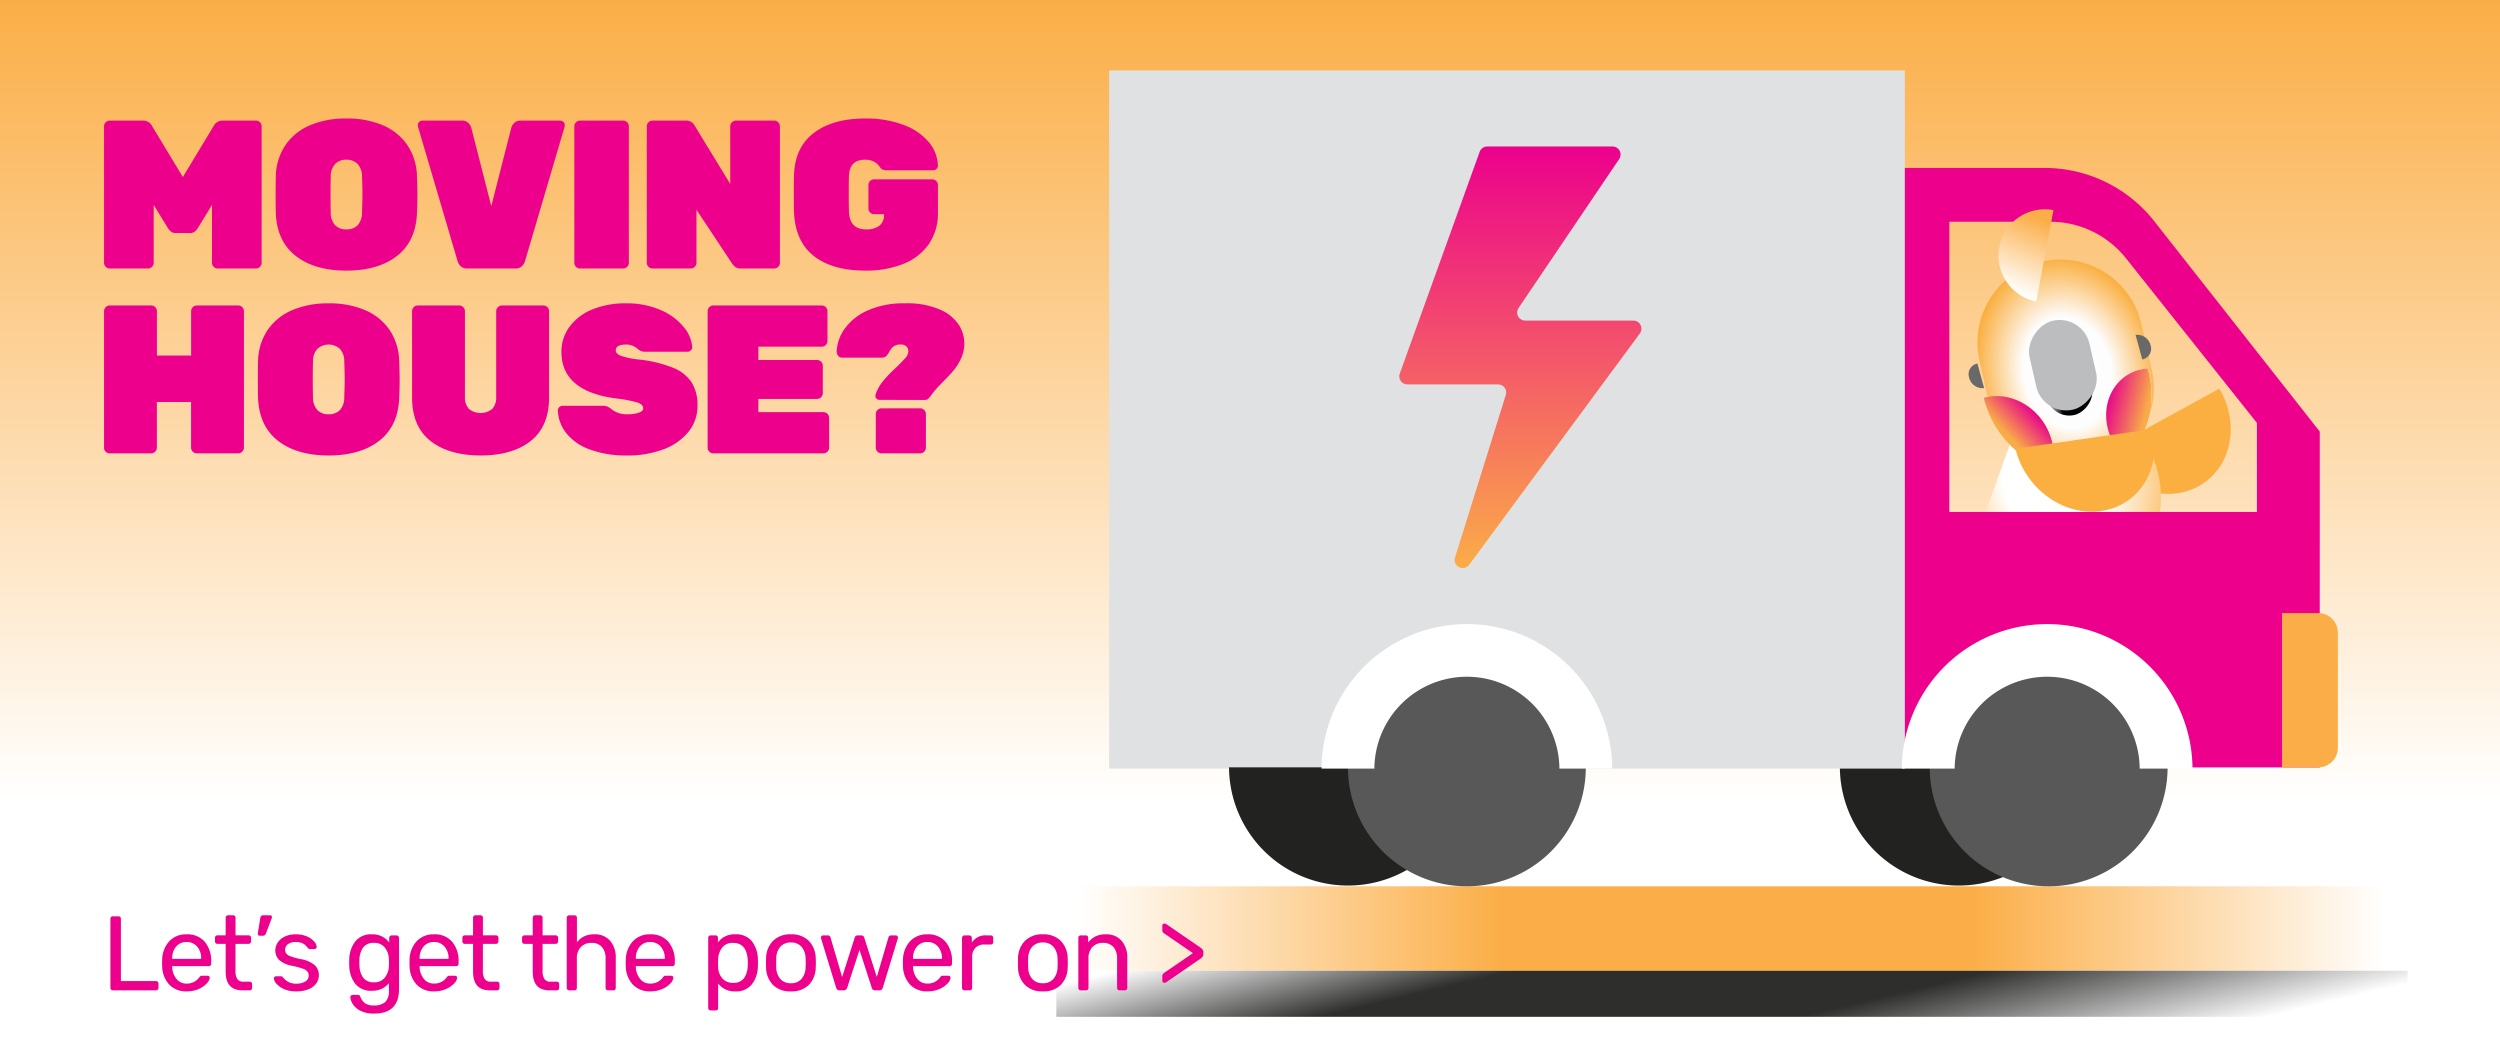 <svg xmlns="http://www.w3.org/2000/svg" xmlns:xlink="http://www.w3.org/1999/xlink" width="568" height="240" viewBox="0 0 568 240">
  <defs>
    <linearGradient id="linear-gradient" x1="0.5" x2="0.5" y2="1" gradientUnits="objectBoundingBox">
      <stop offset="0" stop-color="#ec008c"/>
      <stop offset="1" stop-color="#fbae47"/>
    </linearGradient>
    <linearGradient id="linear-gradient-2" x1="0.5" y1="0.757" x2="0.5" gradientUnits="objectBoundingBox">
      <stop offset="0" stop-color="#fff"/>
      <stop offset="1" stop-color="#fbae47"/>
    </linearGradient>
    <linearGradient id="linear-gradient-3" x1="0.988" y1="0.5" x2="0.01" y2="0.5" gradientUnits="objectBoundingBox">
      <stop offset="0" stop-color="#fff"/>
      <stop offset="0.315" stop-color="#fbae47"/>
      <stop offset="0.675" stop-color="#fbae47"/>
      <stop offset="1" stop-color="#fff"/>
    </linearGradient>
    <linearGradient id="linear-gradient-4" x1="0.991" y1="0.375" x2="0.006" y2="0.233" gradientUnits="objectBoundingBox">
      <stop offset="0" stop-color="#fff"/>
      <stop offset="0.35" stop-color="#2e2e2d"/>
      <stop offset="0.704" stop-color="#2e2e2d"/>
      <stop offset="1" stop-color="#fff"/>
    </linearGradient>
    <clipPath id="clip-path">
      <rect id="Rectangle_769" data-name="Rectangle 769" width="279.164" height="185.366" fill="none"/>
    </clipPath>
    <radialGradient id="radial-gradient" cx="0.911" cy="0.41" fx="1.658" fy="0.265" r="0.834" gradientTransform="matrix(0.863, -0.313, 0.298, 0.996, 2.592, -0.055)" gradientUnits="objectBoundingBox">
      <stop offset="0.279" stop-color="#fff"/>
      <stop offset="0.368" stop-color="#fefcfa"/>
      <stop offset="0.473" stop-color="#fef6eb"/>
      <stop offset="0.587" stop-color="#fdedd4"/>
      <stop offset="0.705" stop-color="#fddfb2"/>
      <stop offset="0.829" stop-color="#fbcd88"/>
      <stop offset="0.954" stop-color="#fab754"/>
      <stop offset="1" stop-color="#faaf40"/>
    </radialGradient>
    <filter id="Path_1029" x="400.228" y="12.066" width="182.113" height="179.688" filterUnits="userSpaceOnUse">
      <feOffset dy="3" input="SourceAlpha"/>
      <feGaussianBlur stdDeviation="25" result="blur"/>
      <feFlood flood-opacity="0.051"/>
      <feComposite operator="in" in2="blur"/>
      <feComposite in="SourceGraphic"/>
    </filter>
    <radialGradient id="radial-gradient-2" cx="0.616" cy="0.422" r="0.726" gradientTransform="translate(0.674 -0.267) rotate(73.229)" gradientUnits="objectBoundingBox">
      <stop offset="0" stop-color="#fff"/>
      <stop offset="0.399" stop-color="#fff"/>
      <stop offset="1" stop-color="#faaf40"/>
    </radialGradient>
    <radialGradient id="radial-gradient-3" cx="0.463" cy="0.503" r="0.547" gradientTransform="translate(0.017 -0.016) rotate(1.866)" gradientUnits="objectBoundingBox">
      <stop offset="0" stop-color="#fff"/>
      <stop offset="0.483" stop-color="#fdfdfd"/>
      <stop offset="1" stop-color="#faaf40"/>
    </radialGradient>
    <radialGradient id="radial-gradient-4" cx="-0.247" cy="-0.446" fx="1.636" r="1.948" gradientTransform="matrix(1.114, 0.159, -0.18, 0.987, -0.24, 0.038)" gradientUnits="objectBoundingBox">
      <stop offset="0.331" stop-color="#fff"/>
      <stop offset="0.366" stop-color="#fefcfa"/>
      <stop offset="0.408" stop-color="#fef6eb"/>
      <stop offset="0.453" stop-color="#fdedd4"/>
      <stop offset="0.499" stop-color="#fddfb2"/>
      <stop offset="0.548" stop-color="#fbcd88"/>
      <stop offset="0.597" stop-color="#fab754"/>
      <stop offset="0.616" stop-color="#faaf40"/>
    </radialGradient>
    <linearGradient id="linear-gradient-5" x1="0.202" y1="0.276" x2="0.625" y2="0.676" gradientUnits="objectBoundingBox">
      <stop offset="0" stop-color="#e80a89"/>
      <stop offset="1" stop-color="#f8ac48"/>
    </linearGradient>
    <radialGradient id="radial-gradient-5" cx="1.84" cy="-0.077" fx="4.284" r="1.641" gradientTransform="matrix(1.717, 0.159, -0.277, 0.987, -1.492, -0.281)" xlink:href="#radial-gradient-4"/>
    <linearGradient id="linear-gradient-6" x1="0.763" y1="0.274" x2="0.275" y2="0.617" xlink:href="#linear-gradient-5"/>
    <radialGradient id="radial-gradient-6" cx="0.5" cy="0.5" fx="0.957" fy="0.033" r="0.825" gradientTransform="matrix(0.487, 0.69, -0.325, 0.507, -0.162, -0.881)" gradientUnits="objectBoundingBox">
      <stop offset="0.1" stop-color="#e6e7e8"/>
      <stop offset="0.174" stop-color="#e1e2e3"/>
      <stop offset="0.262" stop-color="#d2d3d4"/>
      <stop offset="0.357" stop-color="#bbbcbd"/>
      <stop offset="0.456" stop-color="#9a9b9b"/>
      <stop offset="0.559" stop-color="#707071"/>
      <stop offset="0.665" stop-color="#3c3c3c"/>
      <stop offset="0.772"/>
    </radialGradient>
    <radialGradient id="radial-gradient-7" cx="0.5" cy="0.5" r="0.601" gradientTransform="matrix(0, 1, -0.728, 0, -0.144, -1.197)" gradientUnits="objectBoundingBox">
      <stop offset="0.1" stop-color="#e6e7e8"/>
      <stop offset="0.295" stop-color="#e1e2e3"/>
      <stop offset="0.524" stop-color="#d2d4d5"/>
      <stop offset="0.77" stop-color="#bbbdbf"/>
      <stop offset="0.772" stop-color="#bbbdbf"/>
    </radialGradient>
    <radialGradient id="radial-gradient-8" cx="0.911" cy="0.59" fy="0.446" r="0.834" gradientTransform="matrix(0.863, 0.313, 0.298, -0.996, 2.537, 1.235)" xlink:href="#radial-gradient"/>
    <filter id="Path_1019" x="381.846" y="19.243" width="185.712" height="179.001" filterUnits="userSpaceOnUse">
      <feOffset dy="3" input="SourceAlpha"/>
      <feGaussianBlur stdDeviation="25" result="blur-2"/>
      <feFlood flood-opacity="0.051"/>
      <feComposite operator="in" in2="blur-2"/>
      <feComposite in="SourceGraphic"/>
    </filter>
    <clipPath id="clip-path-3">
      <path id="Path_3160" data-name="Path 3160" d="M130.059,30.856a1.828,1.828,0,0,0-1.72,1.209l-18.155,50.4a1.83,1.83,0,0,0,1.721,2.449h20.633a1.829,1.829,0,0,1,1.746,2.374l-11.551,36.984a1.829,1.829,0,0,0,3.218,1.631l38.785-52.568a1.829,1.829,0,0,0-1.471-2.916H138.682a1.829,1.829,0,0,1-1.516-2.853l22.878-33.859a1.829,1.829,0,0,0-1.515-2.853Z" transform="translate(-110.074 -30.856)" fill="url(#linear-gradient)"/>
    </clipPath>
    <linearGradient id="linear-gradient-8" x1="0.343" y1="0.937" x2="0.733" y2="0.088" xlink:href="#linear-gradient-2"/>
    <clipPath id="clip-News-tile-Moving_1">
      <rect width="568" height="240"/>
    </clipPath>
  </defs>
  <g id="News-tile-Moving_1" data-name="News-tile-Moving – 1" clip-path="url(#clip-News-tile-Moving_1)">
    <rect width="568" height="240" fill="#fff"/>
    <rect id="Rectangle_777" data-name="Rectangle 777" width="568" height="240" fill="url(#linear-gradient-2)"/>
    <g id="Group_2233" data-name="Group 2233" transform="translate(-11 4.483)">
      <g id="Group_1738" data-name="Group 1738" transform="translate(38.714 38.458)">
        <g id="Group_2234" data-name="Group 2234">
          <rect id="Rectangle_775" data-name="Rectangle 775" width="307.001" height="19.188" transform="translate(212.286 158.426)" fill="url(#linear-gradient-3)"/>
          <rect id="Rectangle_776" data-name="Rectangle 776" width="307.001" height="10.466" transform="translate(212.286 177.614)" fill="url(#linear-gradient-4)"/>
          <g id="Group_1738-2" data-name="Group 1738" transform="translate(224.286 -26.94)">
            <g id="Group_1734" data-name="Group 1734">
              <g id="Group_1725" data-name="Group 1725">
                <g id="Group_1724" data-name="Group 1724" clip-path="url(#clip-path)">
                  <path id="Path_3153" data-name="Path 3153" d="M350.554,282.8a27.022,27.022,0,0,1-54.043,0" transform="translate(-130.492 -124.46)" fill="#222221"/>
                  <path id="Path_3166" data-name="Path 3166" d="M-5,0H175.782V158.631H-5Z" transform="translate(5 0)" fill="#e0e1e2"/>
                  <path id="Path_3154" data-name="Path 3154" d="M102.683,282.8a27.022,27.022,0,0,1-54.043,0" transform="translate(-21.406 -124.46)" fill="#222221"/>
                  <path id="Path_3155" data-name="Path 3155" d="M150.944,261.566a27.022,27.022,0,1,1-27.022-27.022,27.022,27.022,0,0,1,27.022,27.022" transform="translate(-42.645 -103.221)" fill="#585858"/>
                </g>
              </g>
              <g id="Group_1727" data-name="Group 1727" transform="translate(184.472 13.716)">
                <g id="Glo_-_flying" data-name="Glo - flying" transform="matrix(0.799, -0.602, 0.602, 0.799, -27.01, 53.906)">
                  <g id="Group_1361" data-name="Group 1361" transform="matrix(0.966, 0.259, -0.259, 0.966, 19.033, -0.426)">
                    <g id="Group_1360" data-name="Group 1360" transform="translate(0 0)">
                      <g transform="matrix(0.93, 0.37, -0.37, 0.93, -366.59, -225.58)" filter="url(#Path_1029)">
                        <path id="Path_1029-2" data-name="Path 1029" d="M23.362,23.063C30.083,17.918,30.676,7.8,24.688.455L.352,19.087C6.34,26.428,16.642,28.209,23.362,23.063Z" transform="translate(478.95 83.56) rotate(9)" fill="url(#radial-gradient)"/>
                      </g>
                      <path id="Path_1018" data-name="Path 1018" d="M.2,22.223l0,.165C.55,34.75,9.971,45.145,21.143,45.489h0c11.172.343,20.032-9.49,19.688-21.851l0-.165C40.483,11.11,31.056.53,19.885.186Z" transform="translate(7.149 29.86)" fill="url(#radial-gradient-2)"/>
                      <g id="Group_1359" data-name="Group 1359" transform="translate(14.542 0.136)">
                        <path id="Rectangle_639" data-name="Rectangle 639" d="M18.852,0h10.6A18.852,18.852,0,0,1,48.3,18.852v0A18.851,18.851,0,0,1,29.453,37.7h-10.6A18.852,18.852,0,0,1,0,18.852v0A18.852,18.852,0,0,1,18.852,0Z" transform="translate(0.434 47.863) rotate(-80.839)" fill="url(#radial-gradient-3)"/>
                        <g id="Group_1357" data-name="Group 1357" transform="translate(2.643 26.94)">
                          <path id="Path_1020" data-name="Path 1020" d="M13.661,1.164c.023-.195.038-.389.056-.584-.322-.1-.647-.191-.981-.26C6.609-.956,1,3.455.2,10.17a13.8,13.8,0,0,0,1.022,7.02C7.71,15.143,12.717,9.128,13.661,1.164Z" transform="translate(23.521 7.117)" fill="url(#radial-gradient-4)"/>
                          <path id="Path_1021" data-name="Path 1021" d="M13.661,1.164c.023-.195.038-.389.056-.584-.322-.1-.647-.191-.981-.26C6.609-.956,1,3.455.2,10.17a13.8,13.8,0,0,0,1.022,7.02C7.71,15.143,12.717,9.128,13.661,1.164Z" transform="translate(23.521 7.117)" fill="url(#linear-gradient-5)"/>
                          <path id="Path_1022" data-name="Path 1022" d="M1.264.153C.931.084.6.039.27,0,.242.195.211.386.188.581A22.866,22.866,0,0,0,8.321,20.889a12.1,12.1,0,0,0,2.6-6.267C11.712,7.906,7.391,1.429,1.264.153Z" transform="translate(0 0)" fill="url(#radial-gradient-5)"/>
                          <path id="Path_1023" data-name="Path 1023" d="M1.264.153C.931.084.6.039.27,0,.242.195.211.386.188.581A22.866,22.866,0,0,0,8.321,20.889a12.1,12.1,0,0,0,2.6-6.267C11.712,7.906,7.391,1.429,1.264.153Z" transform="translate(0 0)" fill="url(#linear-gradient-6)"/>
                        </g>
                        <g id="Group_1358" data-name="Group 1358" transform="translate(1.461 19.06)">
                          <path id="Path_1024" data-name="Path 1024" d="M.048,2.4A3.1,3.1,0,0,0,2.326,5.815l.68-5.74A2.51,2.51,0,0,0,.048,2.4Z" transform="translate(0 0)" fill="#696969"/>
                          <path id="Path_1025" data-name="Path 1025" d="M.732.007l-.68,5.74A2.51,2.51,0,0,0,3.011,3.422,3.1,3.1,0,0,0,.732.007Z" transform="translate(38.014 7.508)" fill="#696969"/>
                        </g>
                        <rect id="Rectangle_640" data-name="Rectangle 640" width="16.965" height="10.56" rx="5.28" transform="translate(15.31 37.389) rotate(-80.839)" fill="url(#radial-gradient-6)"/>
                        <rect id="Rectangle_641" data-name="Rectangle 641" width="20.707" height="13.946" rx="6.973" transform="translate(13.788 35.874) rotate(-80.839)" fill="url(#radial-gradient-7)"/>
                      </g>
                      <path id="Path_1028" data-name="Path 1028" d="M-.037,3.075A3.168,3.168,0,0,1,2.823-.034,2.623,2.623,0,0,1,5.458,2.85" transform="matrix(-0.809, 0.588, -0.588, -0.809, 6.713, 57.73)" fill="#ec008c"/>
                      <path id="Path_1030" data-name="Path 1030" d="M-.037,3.075A3.168,3.168,0,0,1,2.823-.034,2.623,2.623,0,0,1,5.458,2.85" transform="matrix(-0.809, 0.588, -0.588, -0.809, 8.36, 59.994)" fill="#ec008c"/>
                      <g transform="matrix(0.93, 0.37, -0.37, 0.93, -366.59, -225.58)" filter="url(#Path_1019)">
                        <path id="Path_1019-2" data-name="Path 1019" d="M17.239.434c8.5,1.672,14.625,10.522,13.686,19.769L.151,14.15C1.09,4.9,8.741-1.238,17.239.434Z" transform="translate(492.75 110.3) rotate(161)" fill="url(#radial-gradient-8)"/>
                      </g>
                    </g>
                  </g>
                </g>
              </g>
              <g id="Group_1729" data-name="Group 1729">
                <g id="Group_1728" data-name="Group 1728" clip-path="url(#clip-path)">
                  <path id="Subtraction_1" data-name="Subtraction 1" d="M94.263,136.194H0V0H31.716A31.743,31.743,0,0,1,56.664,12.115l37.6,47.793v76.285ZM10.1,12.232V78.171H79.989V57.933L50.317,20.625a21.986,21.986,0,0,0-17.283-8.394Z" transform="translate(180.783 22.151)" fill="#ec008c"/>
                  <path id="Subtraction_1_-_Outline" data-name="Subtraction 1 - Outline" d="M94.263,136.694H-.5V-.5H31.716A32.243,32.243,0,0,1,57.057,11.806L94.763,59.735v76.459h-.5Zm-93.763-1H93.763V60.081L56.271,12.424A31.241,31.241,0,0,0,31.716.5H.5ZM80.489,78.671H9.6V11.732H33.034A22.486,22.486,0,0,1,50.71,20.316L80.489,57.758Zm-69.893-1H79.489V58.107L49.926,20.937a21.486,21.486,0,0,0-16.892-8.2H10.6Z" transform="translate(180.783 22.151)" fill="rgba(0,0,0,0)"/>
                  <path id="Path_3157" data-name="Path 3157" d="M484.152,255.254h-8.224V220.2h8.224a4.465,4.465,0,0,1,4.465,4.465V250.79a4.465,4.465,0,0,1-4.465,4.465" transform="translate(-209.452 -96.91)" fill="#fbae47"/>
                  <path id="Path_3159" data-name="Path 3159" d="M387.019,261.566A27.022,27.022,0,1,1,360,234.544a27.022,27.022,0,0,1,27.022,27.022" transform="translate(-146.54 -103.221)" fill="#585858"/>
                </g>
              </g>
              <g id="Group_1731" data-name="Group 1731" transform="translate(65.915 17.277)">
                <g id="Group_1730" data-name="Group 1730" clip-path="url(#clip-path-3)">
                  <rect id="Rectangle_772" data-name="Rectangle 772" width="55.872" height="96.709" transform="translate(-0.319 0)" fill="url(#linear-gradient)"/>
                </g>
              </g>
              <g id="Group_1733" data-name="Group 1733">
                <g id="Group_1732" data-name="Group 1732" clip-path="url(#clip-path)">
                  <path id="Path_3161" data-name="Path 3161" d="M392.412,262.078h-12a21.022,21.022,0,0,0-42.043,0h-12a33.022,33.022,0,0,1,66.043,0Z" transform="translate(-146.273 -103.446)" fill="#fff"/>
                  <path id="Path_3162" data-name="Path 3162" d="M156.944,262.078h-12a21.022,21.022,0,0,0-42.043,0h-12a33.022,33.022,0,0,1,66.043,0Z" transform="translate(-42.645 -103.446)" fill="#fff"/>
                </g>
              </g>
            </g>
            <path id="Path_3165" data-name="Path 3165" d="M.682,6.817A10.6,10.6,0,0,0,6.813,20.45L14.256.692A10.5,10.5,0,0,0,.682,6.817Z" transform="translate(200.39 33.533) rotate(-10)" fill="url(#linear-gradient-8)"/>
          </g>
        </g>
      </g>
    </g>
    <path id="Path_3167" data-name="Path 3167" d="M3.936,0a1.246,1.246,0,0,1-.912-.384A1.246,1.246,0,0,1,2.64-1.3V-32.3a1.246,1.246,0,0,1,.384-.912,1.246,1.246,0,0,1,.912-.384H11.52a2.254,2.254,0,0,1,2.064,1.3l6.96,11.52L27.5-32.3a2.254,2.254,0,0,1,2.064-1.3h7.584a1.246,1.246,0,0,1,.912.384,1.246,1.246,0,0,1,.384.912V-1.3a1.246,1.246,0,0,1-.384.912A1.246,1.246,0,0,1,37.152,0H28.464a1.246,1.246,0,0,1-.912-.384,1.246,1.246,0,0,1-.384-.912V-14.448L24-9.264a3.63,3.63,0,0,1-.744.864,1.57,1.57,0,0,1-1.032.336h-3.36A1.57,1.57,0,0,1,17.832-8.4a3.63,3.63,0,0,1-.744-.864L13.92-14.448V-1.3a1.246,1.246,0,0,1-.384.912A1.246,1.246,0,0,1,12.624,0ZM57.7.48q-7.2,0-11.472-3.312t-4.56-9.648q-.048-1.3-.048-4.176,0-2.928.048-4.272a13.093,13.093,0,0,1,2.184-7.1,12.724,12.724,0,0,1,5.592-4.512A20.654,20.654,0,0,1,57.7-34.08a20.654,20.654,0,0,1,8.256,1.536,12.724,12.724,0,0,1,5.592,4.512,13.093,13.093,0,0,1,2.184,7.1q.1,2.688.1,4.272t-.1,4.176q-.288,6.336-4.56,9.648T57.7.48Zm0-9.36a3.421,3.421,0,0,0,2.568-.96,4.2,4.2,0,0,0,.984-2.928q.1-2.784.1-4.08,0-1.392-.1-3.984A4.134,4.134,0,0,0,60.24-23.76a3.439,3.439,0,0,0-2.544-.96,3.439,3.439,0,0,0-2.544.96,4.134,4.134,0,0,0-1.008,2.928q-.048,1.3-.048,3.984t.048,4.08a4.2,4.2,0,0,0,.984,2.928A3.421,3.421,0,0,0,57.7-8.88ZM85.152,0a2.06,2.06,0,0,1-1.44-.48,2.456,2.456,0,0,1-.72-1.1L73.968-32.208l-.048-.336a1.016,1.016,0,0,1,.312-.744,1.016,1.016,0,0,1,.744-.312H83.9a2.06,2.06,0,0,1,1.44.48,2.456,2.456,0,0,1,.72,1.1l4.56,17.856,4.56-17.856a2.456,2.456,0,0,1,.72-1.1,2.06,2.06,0,0,1,1.44-.48h8.928a1.016,1.016,0,0,1,.744.312,1.016,1.016,0,0,1,.312.744l-.048.336L98.256-1.584a2.456,2.456,0,0,1-.72,1.1A2.06,2.06,0,0,1,96.1,0Zm25.632,0a1.246,1.246,0,0,1-.912-.384,1.246,1.246,0,0,1-.384-.912V-32.3a1.246,1.246,0,0,1,.384-.912,1.246,1.246,0,0,1,.912-.384h9.792a1.246,1.246,0,0,1,.912.384,1.246,1.246,0,0,1,.384.912V-1.3a1.246,1.246,0,0,1-.384.912,1.246,1.246,0,0,1-.912.384Zm16.464,0a1.246,1.246,0,0,1-.912-.384,1.246,1.246,0,0,1-.384-.912V-32.3a1.246,1.246,0,0,1,.384-.912,1.246,1.246,0,0,1,.912-.384h7.584a2.1,2.1,0,0,1,1.968,1.1l8.112,13.3V-32.3a1.246,1.246,0,0,1,.384-.912,1.246,1.246,0,0,1,.912-.384H154.9a1.246,1.246,0,0,1,.912.384,1.246,1.246,0,0,1,.384.912V-1.3a1.246,1.246,0,0,1-.384.912A1.246,1.246,0,0,1,154.9,0h-7.584a2,2,0,0,1-1.248-.336,3.266,3.266,0,0,1-.72-.768l-8.112-12.24V-1.3a1.246,1.246,0,0,1-.384.912,1.246,1.246,0,0,1-.912.384Zm48.336.48q-7.44,0-11.664-3.312t-4.512-9.888q-.048-1.3-.048-4.272,0-3.024.048-4.368.24-6.24,4.56-9.48t11.616-3.24a23.969,23.969,0,0,1,8.64,1.44,13.573,13.573,0,0,1,5.76,3.888,8.741,8.741,0,0,1,2.112,5.376,1.016,1.016,0,0,1-.312.744,1.016,1.016,0,0,1-.744.312H180.432a1.7,1.7,0,0,1-1.392-.528,6.965,6.965,0,0,0-.432-.6,3.2,3.2,0,0,0-1.176-.888,4.19,4.19,0,0,0-1.848-.384q-3.552,0-3.7,3.6-.048,1.3-.048,4.032t.048,4.128q.144,4.08,3.888,4.08a4.879,4.879,0,0,0,3-.816,3.039,3.039,0,0,0,1.08-2.592v-.048H177.6a1.246,1.246,0,0,1-.912-.384,1.246,1.246,0,0,1-.384-.912V-18.96a1.246,1.246,0,0,1,.384-.912,1.246,1.246,0,0,1,.912-.384h13.2a1.246,1.246,0,0,1,.912.384,1.246,1.246,0,0,1,.384.912v6.24a12.217,12.217,0,0,1-2.088,7.2A12.753,12.753,0,0,1,184.2-1.032,22.759,22.759,0,0,1,175.584.48ZM3.936,42a1.288,1.288,0,0,1-.912-.36A1.224,1.224,0,0,1,2.64,40.7V9.7a1.311,1.311,0,0,1,1.3-1.3h9.408a1.311,1.311,0,0,1,1.3,1.3v10.08h7.776V9.7a1.311,1.311,0,0,1,1.3-1.3H33.12a1.311,1.311,0,0,1,1.3,1.3V40.7a1.311,1.311,0,0,1-1.3,1.3H23.712a1.311,1.311,0,0,1-1.3-1.3V30.336H14.64V40.7a1.311,1.311,0,0,1-1.3,1.3Zm49.728.48q-7.2,0-11.472-3.312t-4.56-9.648q-.048-1.3-.048-4.176,0-2.928.048-4.272a13.093,13.093,0,0,1,2.184-7.1,12.724,12.724,0,0,1,5.592-4.512A20.654,20.654,0,0,1,53.664,7.92,20.654,20.654,0,0,1,61.92,9.456a12.724,12.724,0,0,1,5.592,4.512,13.093,13.093,0,0,1,2.184,7.1q.1,2.688.1,4.272t-.1,4.176q-.288,6.336-4.56,9.648T53.664,42.48Zm0-9.36a3.421,3.421,0,0,0,2.568-.96,4.2,4.2,0,0,0,.984-2.928q.1-2.784.1-4.08,0-1.392-.1-3.984a4.134,4.134,0,0,0-1.008-2.928,3.851,3.851,0,0,0-5.088,0,4.134,4.134,0,0,0-1.008,2.928q-.048,1.3-.048,3.984t.048,4.08A4.2,4.2,0,0,0,51.1,32.16,3.421,3.421,0,0,0,53.664,33.12Zm34.56,9.36q-7.2,0-11.4-3.288t-4.2-9.864V9.7a1.311,1.311,0,0,1,1.3-1.3h9.408a1.311,1.311,0,0,1,1.3,1.3v19.44a3.867,3.867,0,0,0,.888,2.76,4.259,4.259,0,0,0,5.328,0,3.867,3.867,0,0,0,.888-2.76V9.7a1.311,1.311,0,0,1,1.3-1.3h9.408a1.311,1.311,0,0,1,1.3,1.3V29.328q0,6.576-4.176,9.864T88.224,42.48Zm33.312,0a23.538,23.538,0,0,1-8.616-1.392,12.008,12.008,0,0,1-5.3-3.72,8.759,8.759,0,0,1-1.872-5.112A1.065,1.065,0,0,1,106.8,31.2h9.12a2.884,2.884,0,0,1,1.08.168,4.077,4.077,0,0,1,.984.648,5.54,5.54,0,0,0,3.552,1.1,7.794,7.794,0,0,0,2.616-.36q.984-.36.984-.984,0-.864-1.3-1.32a28.856,28.856,0,0,0-4.9-.936Q106.56,27.888,106.56,18.96a9.452,9.452,0,0,1,1.848-5.736,11.963,11.963,0,0,1,5.16-3.912A19.561,19.561,0,0,1,121.2,7.92a19.111,19.111,0,0,1,7.92,1.536,13.551,13.551,0,0,1,5.232,3.864,8,8,0,0,1,1.92,4.536,1.016,1.016,0,0,1-.312.744.964.964,0,0,1-.7.312h-9.6a2.7,2.7,0,0,1-1.056-.168,3.393,3.393,0,0,1-.864-.6,3.771,3.771,0,0,0-2.544-.864q-2.3,0-2.3,1.344,0,.72,1.128,1.2a18.079,18.079,0,0,0,4.2.864,29.611,29.611,0,0,1,7.7,1.872,8.995,8.995,0,0,1,4.224,3.336,9.667,9.667,0,0,1,1.32,5.256,9.259,9.259,0,0,1-2.064,5.976,13.145,13.145,0,0,1-5.688,3.96A22.686,22.686,0,0,1,121.536,42.48ZM141.072,42a1.311,1.311,0,0,1-1.3-1.3V9.7a1.311,1.311,0,0,1,1.3-1.3H165.7a1.311,1.311,0,0,1,1.3,1.3v6.768a1.311,1.311,0,0,1-1.3,1.3H151.3v3.024H164.64a1.311,1.311,0,0,1,1.3,1.3v6.24a1.311,1.311,0,0,1-1.3,1.3H151.3V32.64H166.08a1.311,1.311,0,0,1,1.3,1.3V40.7a1.311,1.311,0,0,1-1.3,1.3ZM178.8,29.856a.908.908,0,0,1-.624-.264.8.8,0,0,1-.288-.6,1.249,1.249,0,0,1,.048-.384,9.555,9.555,0,0,1,1.7-3.024,30.2,30.2,0,0,1,2.952-3.072q1.488-1.44,2.136-2.208a2.344,2.344,0,0,0,.648-1.488,1.436,1.436,0,0,0-.456-1.128,1.7,1.7,0,0,0-1.176-.408,2.721,2.721,0,0,0-1.776.456,4.825,4.825,0,0,0-1.008,1.32,3.2,3.2,0,0,1-.672.912,1.6,1.6,0,0,1-1.056.288H170.3a1.069,1.069,0,0,1-.864-.408,1.645,1.645,0,0,1-.336-1.08,9.492,9.492,0,0,1,1.824-5.088,12.7,12.7,0,0,1,5.184-4.128,19.818,19.818,0,0,1,8.5-1.632,18.547,18.547,0,0,1,8.112,1.488,9.454,9.454,0,0,1,4.2,3.528A7.919,7.919,0,0,1,198.1,16.9a8.291,8.291,0,0,1-.672,3.36,11.62,11.62,0,0,1-1.608,2.688q-.936,1.152-2.52,2.736-1.1,1.1-1.968,2.112-.48.624-.528.672a11.006,11.006,0,0,1-.888,1.128,1.15,1.15,0,0,1-.84.264ZM179.28,42a1.311,1.311,0,0,1-1.3-1.3V33.072a1.311,1.311,0,0,1,1.3-1.3h8.784a1.311,1.311,0,0,1,1.3,1.3V40.7a1.311,1.311,0,0,1-1.3,1.3Z" transform="translate(21 61)" fill="#ec008c"/>
    <path id="Path_3168" data-name="Path 3168" d="M2.64,0a.537.537,0,0,1-.4-.156.537.537,0,0,1-.156-.4v-15.7a.537.537,0,0,1,.156-.4.537.537,0,0,1,.4-.156H3.912a.537.537,0,0,1,.4.156.537.537,0,0,1,.156.4v14.16h7.968a.568.568,0,0,1,.42.156.568.568,0,0,1,.156.42v.96a.517.517,0,0,1-.168.4A.578.578,0,0,1,12.432,0ZM19.416.24a5.243,5.243,0,0,1-3.948-1.524,6.248,6.248,0,0,1-1.62-4.164l-.024-.816.024-.792a6.33,6.33,0,0,1,1.644-4.128,5.16,5.16,0,0,1,3.9-1.536,5.165,5.165,0,0,1,4.128,1.692,6.748,6.748,0,0,1,1.464,4.572v.408a.537.537,0,0,1-.156.4.537.537,0,0,1-.4.156h-8.3v.216a4.447,4.447,0,0,0,.948,2.652,2.822,2.822,0,0,0,2.316,1.092A3.36,3.36,0,0,0,21.2-1.98,3.558,3.558,0,0,0,22.248-2.9a1.4,1.4,0,0,1,.324-.348.9.9,0,0,1,.4-.06h1.176a.543.543,0,0,1,.36.12.413.413,0,0,1,.144.336,2.112,2.112,0,0,1-.66,1.272A5.433,5.433,0,0,1,22.14-.3,6.518,6.518,0,0,1,19.416.24ZM22.7-7.152v-.072a3.988,3.988,0,0,0-.9-2.7,3.023,3.023,0,0,0-2.412-1.044A2.953,2.953,0,0,0,17-9.924a4.058,4.058,0,0,0-.876,2.7v.072ZM32.064,0q-3.792,0-3.792-4.224V-10.56H26.4a.537.537,0,0,1-.4-.156.537.537,0,0,1-.156-.4v-.816a.537.537,0,0,1,.156-.4.537.537,0,0,1,.4-.156h1.872v-4.008a.537.537,0,0,1,.156-.4.537.537,0,0,1,.4-.156h1.128a.537.537,0,0,1,.4.156.537.537,0,0,1,.156.4v4.008H33.48a.537.537,0,0,1,.4.156.537.537,0,0,1,.156.4v.816a.537.537,0,0,1-.156.4.537.537,0,0,1-.4.156H30.5v6.168a3.284,3.284,0,0,0,.408,1.812,1.5,1.5,0,0,0,1.344.612H33.72a.537.537,0,0,1,.4.156.537.537,0,0,1,.156.4v.864a.537.537,0,0,1-.156.4.537.537,0,0,1-.4.156Zm3.888-12.408a.354.354,0,0,1-.3-.144.488.488,0,0,1-.084-.36l.552-3.432q.1-.7.672-.7H38.4a.355.355,0,0,1,.276.12.416.416,0,0,1,.108.288.852.852,0,0,1-.1.384L37.44-12.96a1.187,1.187,0,0,1-.264.42.62.62,0,0,1-.432.132ZM44.3.24a6.566,6.566,0,0,1-2.82-.54,4.791,4.791,0,0,1-1.7-1.236,2.038,2.038,0,0,1-.564-1.152.434.434,0,0,1,.18-.372.622.622,0,0,1,.372-.132h1.08a.55.55,0,0,1,.432.24A4.771,4.771,0,0,0,42.528-1.9a3.623,3.623,0,0,0,1.8.384A3.75,3.75,0,0,0,46.356-2a1.527,1.527,0,0,0,.78-1.356,1.391,1.391,0,0,0-.324-.948,2.606,2.606,0,0,0-1.1-.648,20.735,20.735,0,0,0-2.316-.612,6.065,6.065,0,0,1-2.964-1.32,3,3,0,0,1-.876-2.232,3.136,3.136,0,0,1,.54-1.74A3.889,3.889,0,0,1,41.676-12.2a5.61,5.61,0,0,1,2.508-.516,6.153,6.153,0,0,1,2.616.5,4.374,4.374,0,0,1,1.62,1.188,2.028,2.028,0,0,1,.54,1.14.47.47,0,0,1-.156.36.53.53,0,0,1-.372.144H47.424a.591.591,0,0,1-.48-.24,7.7,7.7,0,0,0-.66-.708,2.427,2.427,0,0,0-.792-.444,3.8,3.8,0,0,0-1.308-.192,2.81,2.81,0,0,0-1.776.492,1.558,1.558,0,0,0-.624,1.284,1.369,1.369,0,0,0,.264.852,2.3,2.3,0,0,0,1.02.636,16.159,16.159,0,0,0,2.2.6,6.738,6.738,0,0,1,3.228,1.38,3.023,3.023,0,0,1,.948,2.292,3.146,3.146,0,0,1-.6,1.872A3.944,3.944,0,0,1,47.076-.24,7.252,7.252,0,0,1,44.3.24ZM62.016,5.28a6.565,6.565,0,0,1-3.168-.66,4.372,4.372,0,0,1-1.7-1.5,3.508,3.508,0,0,1-.552-1.512.468.468,0,0,1,.156-.408.569.569,0,0,1,.4-.168H58.3a.583.583,0,0,1,.36.108.8.8,0,0,1,.24.4,3.224,3.224,0,0,0,.948,1.332,3.112,3.112,0,0,0,2.052.564,3.827,3.827,0,0,0,2.616-.756A3.49,3.49,0,0,0,65.352,0V-1.632a4.483,4.483,0,0,1-1.584,1.26A5.154,5.154,0,0,1,61.488.1a4.52,4.52,0,0,1-3.8-1.62A6.841,6.841,0,0,1,56.352-5.64l-.024-.672.024-.648A6.867,6.867,0,0,1,57.7-11.076a4.5,4.5,0,0,1,3.792-1.644,4.679,4.679,0,0,1,3.936,1.848V-11.9a.578.578,0,0,1,.156-.408.517.517,0,0,1,.4-.168h1.1a.555.555,0,0,1,.408.168.555.555,0,0,1,.168.408V-.264Q67.656,5.28,62.016,5.28Zm-.048-7.1A2.94,2.94,0,0,0,64.44-2.9a4.422,4.422,0,0,0,.912-2.568q.024-.216.024-.84,0-.6-.024-.816a4.467,4.467,0,0,0-.9-2.568,2.934,2.934,0,0,0-2.484-1.08A2.85,2.85,0,0,0,59.5-9.72a4.994,4.994,0,0,0-.84,2.784l-.024.624.024.648a5.015,5.015,0,0,0,.84,2.772A2.836,2.836,0,0,0,61.968-1.824ZM75.624.24a5.243,5.243,0,0,1-3.948-1.524,6.248,6.248,0,0,1-1.62-4.164l-.024-.816.024-.792A6.33,6.33,0,0,1,71.7-11.184a5.16,5.16,0,0,1,3.9-1.536,5.165,5.165,0,0,1,4.128,1.692,6.749,6.749,0,0,1,1.464,4.572v.408a.537.537,0,0,1-.156.4.537.537,0,0,1-.4.156h-8.3v.216a4.447,4.447,0,0,0,.948,2.652A2.822,2.822,0,0,0,75.6-1.536a3.36,3.36,0,0,0,1.812-.444A3.558,3.558,0,0,0,78.456-2.9a1.4,1.4,0,0,1,.324-.348.9.9,0,0,1,.4-.06h1.176a.543.543,0,0,1,.36.12.413.413,0,0,1,.144.336,2.112,2.112,0,0,1-.66,1.272A5.433,5.433,0,0,1,78.348-.3,6.518,6.518,0,0,1,75.624.24Zm3.288-7.392v-.072a3.988,3.988,0,0,0-.9-2.7A3.023,3.023,0,0,0,75.6-10.968a2.953,2.953,0,0,0-2.388,1.044,4.058,4.058,0,0,0-.876,2.7v.072ZM88.272,0Q84.48,0,84.48-4.224V-10.56H82.608a.537.537,0,0,1-.4-.156.537.537,0,0,1-.156-.4v-.816a.537.537,0,0,1,.156-.4.537.537,0,0,1,.4-.156H84.48v-4.008a.537.537,0,0,1,.156-.4.537.537,0,0,1,.4-.156H86.16a.537.537,0,0,1,.4.156.537.537,0,0,1,.156.4v4.008h2.976a.537.537,0,0,1,.4.156.537.537,0,0,1,.156.4v.816a.537.537,0,0,1-.156.4.537.537,0,0,1-.4.156H86.712v6.168A3.284,3.284,0,0,0,87.12-2.58a1.5,1.5,0,0,0,1.344.612h1.464a.537.537,0,0,1,.4.156.537.537,0,0,1,.156.4v.864a.537.537,0,0,1-.156.4.537.537,0,0,1-.4.156Zm13.56,0Q98.04,0,98.04-4.224V-10.56H96.168a.537.537,0,0,1-.4-.156.537.537,0,0,1-.156-.4v-.816a.537.537,0,0,1,.156-.4.537.537,0,0,1,.4-.156H98.04v-4.008a.537.537,0,0,1,.156-.4.537.537,0,0,1,.4-.156H99.72a.537.537,0,0,1,.4.156.537.537,0,0,1,.156.4v4.008h2.976a.537.537,0,0,1,.4.156.537.537,0,0,1,.156.4v.816a.537.537,0,0,1-.156.4.537.537,0,0,1-.4.156h-2.976v6.168a3.284,3.284,0,0,0,.408,1.812,1.5,1.5,0,0,0,1.344.612h1.464a.537.537,0,0,1,.4.156.537.537,0,0,1,.156.4v.864a.537.537,0,0,1-.156.4.537.537,0,0,1-.4.156Zm4.488,0a.537.537,0,0,1-.4-.156.537.537,0,0,1-.156-.4V-16.488a.537.537,0,0,1,.156-.4.537.537,0,0,1,.4-.156h1.2a.537.537,0,0,1,.4.156.537.537,0,0,1,.156.4V-10.9a4.783,4.783,0,0,1,1.632-1.356,5.179,5.179,0,0,1,2.328-.468,4.5,4.5,0,0,1,3.588,1.476A5.767,5.767,0,0,1,116.9-7.32V-.552a.537.537,0,0,1-.156.4.537.537,0,0,1-.4.156h-1.2a.537.537,0,0,1-.4-.156.537.537,0,0,1-.156-.4V-7.2a3.854,3.854,0,0,0-.828-2.64,3.02,3.02,0,0,0-2.388-.936,3.169,3.169,0,0,0-2.412.948,3.663,3.663,0,0,0-.9,2.628V-.552a.537.537,0,0,1-.156.4.537.537,0,0,1-.4.156Zm18.432.24A5.243,5.243,0,0,1,120.8-1.284a6.248,6.248,0,0,1-1.62-4.164l-.024-.816.024-.792a6.33,6.33,0,0,1,1.644-4.128,5.16,5.16,0,0,1,3.9-1.536,5.165,5.165,0,0,1,4.128,1.692,6.749,6.749,0,0,1,1.464,4.572v.408a.537.537,0,0,1-.156.4.537.537,0,0,1-.4.156h-8.3v.216a4.447,4.447,0,0,0,.948,2.652,2.822,2.822,0,0,0,2.316,1.092,3.36,3.36,0,0,0,1.812-.444,3.558,3.558,0,0,0,1.044-.924,1.4,1.4,0,0,1,.324-.348.9.9,0,0,1,.4-.06h1.176a.543.543,0,0,1,.36.12.413.413,0,0,1,.144.336,2.112,2.112,0,0,1-.66,1.272A5.433,5.433,0,0,1,127.476-.3,6.518,6.518,0,0,1,124.752.24Zm3.288-7.392v-.072a3.988,3.988,0,0,0-.9-2.7,3.023,3.023,0,0,0-2.412-1.044,2.953,2.953,0,0,0-2.388,1.044,4.058,4.058,0,0,0-.876,2.7v.072ZM138.456,4.56a.534.534,0,0,1-.552-.552V-11.928a.537.537,0,0,1,.156-.4.537.537,0,0,1,.4-.156h1.1a.537.537,0,0,1,.4.156.537.537,0,0,1,.156.4v1.056a4.56,4.56,0,0,1,3.936-1.848,4.538,4.538,0,0,1,3.78,1.584,6.792,6.792,0,0,1,1.356,4.08q.024.264.024.816t-.024.816a6.764,6.764,0,0,1-1.368,4.068,4.529,4.529,0,0,1-3.768,1.6,4.635,4.635,0,0,1-3.888-1.8V4.008a.561.561,0,0,1-.144.4.5.5,0,0,1-.384.156ZM143.544-1.7a2.883,2.883,0,0,0,2.484-1.056,4.934,4.934,0,0,0,.852-2.784q.024-.24.024-.7,0-4.536-3.36-4.536a2.92,2.92,0,0,0-2.484,1.092,4.56,4.56,0,0,0-.9,2.6l-.024.912.024.936a4.01,4.01,0,0,0,.912,2.472A3.011,3.011,0,0,0,143.544-1.7ZM156.7.24A5.455,5.455,0,0,1,152.6-1.248a5.765,5.765,0,0,1-1.548-3.96l-.024-1.032.024-1.032a5.752,5.752,0,0,1,1.56-3.948,5.439,5.439,0,0,1,4.08-1.5,5.439,5.439,0,0,1,4.08,1.5,5.752,5.752,0,0,1,1.56,3.948q.024.264.024,1.032t-.024,1.032a5.765,5.765,0,0,1-1.548,3.96A5.455,5.455,0,0,1,156.7.24Zm0-1.848a3.072,3.072,0,0,0,2.388-.96,4.218,4.218,0,0,0,.948-2.76q.024-.24.024-.912t-.024-.912a4.218,4.218,0,0,0-.948-2.76,3.072,3.072,0,0,0-2.388-.96,3.11,3.11,0,0,0-2.4.96,4.089,4.089,0,0,0-.936,2.76l-.024.912.024.912a4.089,4.089,0,0,0,.936,2.76A3.11,3.11,0,0,0,156.7-1.608ZM167.736,0a.717.717,0,0,1-.48-.144,1.12,1.12,0,0,1-.288-.456L163.56-11.736l-.048-.24a.47.47,0,0,1,.156-.36.5.5,0,0,1,.348-.144h1.056a.592.592,0,0,1,.4.132.635.635,0,0,1,.2.276l2.664,9.048,2.856-8.952a.708.708,0,0,1,.216-.348.644.644,0,0,1,.456-.156h.816a.644.644,0,0,1,.456.156.708.708,0,0,1,.216.348l2.856,8.952,2.664-9.048a.535.535,0,0,1,.18-.264.561.561,0,0,1,.4-.144h1.08a.46.46,0,0,1,.336.144.488.488,0,0,1,.144.36l-.048.24L177.576-.6a1.12,1.12,0,0,1-.288.456.758.758,0,0,1-.5.144h-.936a.728.728,0,0,1-.792-.6l-2.784-8.592L169.488-.6a.786.786,0,0,1-.816.6Zm19.992.24a5.243,5.243,0,0,1-3.948-1.524,6.248,6.248,0,0,1-1.62-4.164l-.024-.816.024-.792a6.33,6.33,0,0,1,1.644-4.128,5.16,5.16,0,0,1,3.9-1.536,5.165,5.165,0,0,1,4.128,1.692A6.749,6.749,0,0,1,193.3-6.456v.408a.537.537,0,0,1-.156.4.537.537,0,0,1-.4.156h-8.3v.216a4.447,4.447,0,0,0,.948,2.652A2.822,2.822,0,0,0,187.7-1.536a3.36,3.36,0,0,0,1.812-.444A3.559,3.559,0,0,0,190.56-2.9a1.4,1.4,0,0,1,.324-.348.9.9,0,0,1,.4-.06h1.176a.543.543,0,0,1,.36.12.413.413,0,0,1,.144.336,2.112,2.112,0,0,1-.66,1.272A5.433,5.433,0,0,1,190.452-.3,6.518,6.518,0,0,1,187.728.24Zm3.288-7.392v-.072a3.988,3.988,0,0,0-.9-2.7,3.023,3.023,0,0,0-2.412-1.044,2.953,2.953,0,0,0-2.388,1.044,4.058,4.058,0,0,0-.876,2.7v.072ZM196.128,0a.537.537,0,0,1-.4-.156.537.537,0,0,1-.156-.4V-11.9a.578.578,0,0,1,.156-.408.517.517,0,0,1,.4-.168h1.1a.555.555,0,0,1,.408.168.555.555,0,0,1,.168.408v1.056a3.6,3.6,0,0,1,3.36-1.632h.936a.537.537,0,0,1,.4.156.537.537,0,0,1,.156.4v.984a.5.5,0,0,1-.156.384.561.561,0,0,1-.4.144h-1.44a2.732,2.732,0,0,0-2.04.756,2.8,2.8,0,0,0-.744,2.052V-.552a.517.517,0,0,1-.168.4A.578.578,0,0,1,197.3,0Zm17.808.24a5.455,5.455,0,0,1-4.092-1.488,5.765,5.765,0,0,1-1.548-3.96l-.024-1.032.024-1.032a5.752,5.752,0,0,1,1.56-3.948,5.439,5.439,0,0,1,4.08-1.5,5.439,5.439,0,0,1,4.08,1.5,5.752,5.752,0,0,1,1.56,3.948q.024.264.024,1.032t-.024,1.032a5.765,5.765,0,0,1-1.548,3.96A5.455,5.455,0,0,1,213.936.24Zm0-1.848a3.072,3.072,0,0,0,2.388-.96,4.218,4.218,0,0,0,.948-2.76q.024-.24.024-.912t-.024-.912a4.218,4.218,0,0,0-.948-2.76,3.072,3.072,0,0,0-2.388-.96,3.11,3.11,0,0,0-2.4.96,4.089,4.089,0,0,0-.936,2.76l-.024.912.024.912a4.089,4.089,0,0,0,.936,2.76A3.11,3.11,0,0,0,213.936-1.608ZM222.552,0a.537.537,0,0,1-.4-.156.537.537,0,0,1-.156-.4V-11.928a.537.537,0,0,1,.156-.4.537.537,0,0,1,.4-.156h1.128a.537.537,0,0,1,.4.156.537.537,0,0,1,.156.4v1.056a4.875,4.875,0,0,1,1.644-1.368,5.2,5.2,0,0,1,2.364-.48,4.5,4.5,0,0,1,3.588,1.476,5.767,5.767,0,0,1,1.284,3.924V-.552a.537.537,0,0,1-.156.4.537.537,0,0,1-.4.156h-1.2a.537.537,0,0,1-.4-.156.537.537,0,0,1-.156-.4V-7.2a3.854,3.854,0,0,0-.828-2.64,3.02,3.02,0,0,0-2.388-.936,3.13,3.13,0,0,0-2.4.948A3.693,3.693,0,0,0,224.3-7.2V-.552a.537.537,0,0,1-.156.4.537.537,0,0,1-.4.156ZM241.56-1.7a.47.47,0,0,1-.348-.132.47.47,0,0,1-.132-.348V-3.24a.726.726,0,0,1,.12-.432,1.792,1.792,0,0,1,.432-.384l6.408-4.392-6.408-4.392a1.5,1.5,0,0,1-.432-.36.726.726,0,0,1-.12-.432v-1.056a.47.47,0,0,1,.132-.348.47.47,0,0,1,.348-.132,1.156,1.156,0,0,1,.576.24l7.56,5.184a2.257,2.257,0,0,1,.54.528,1.034,1.034,0,0,1,.156.576v.408a.979.979,0,0,1-.168.576,2.3,2.3,0,0,1-.528.5l-7.56,5.208A1.156,1.156,0,0,1,241.56-1.7Z" transform="translate(23 225)" fill="#ec008c"/>
  </g>
</svg>
